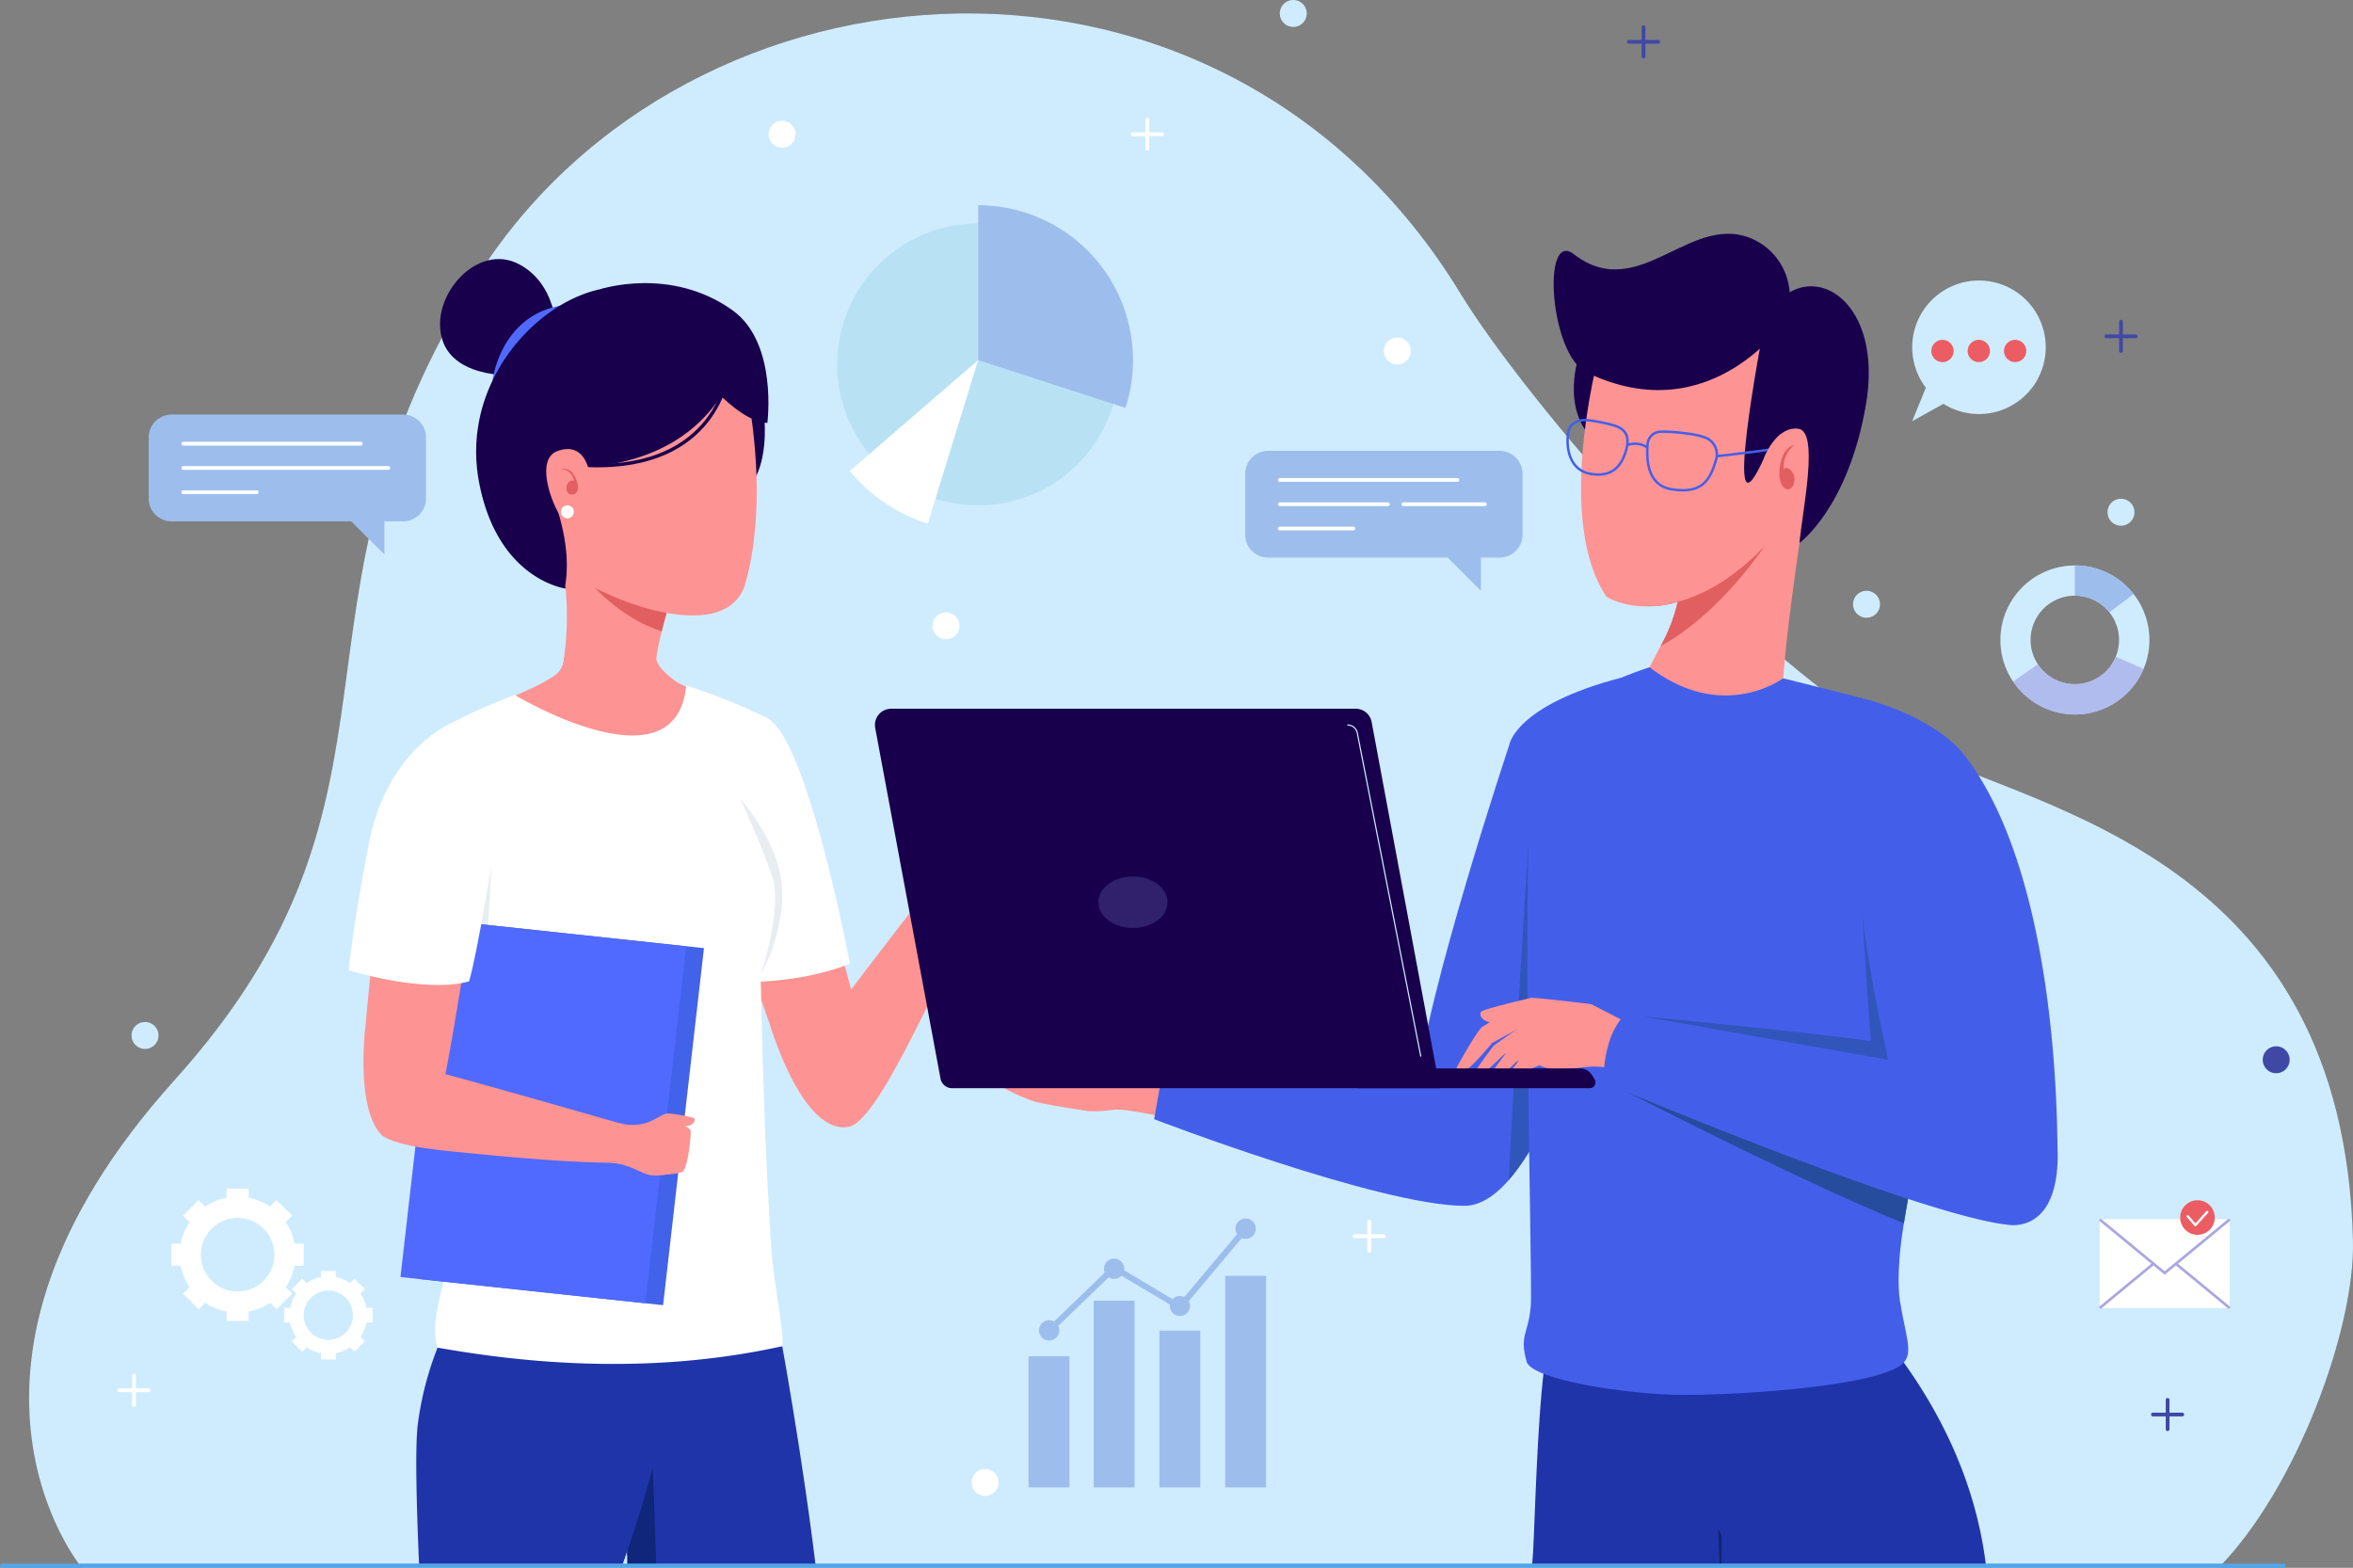 <?xml version="1.0" encoding="UTF-8"?> <svg xmlns="http://www.w3.org/2000/svg" xmlns:xlink="http://www.w3.org/1999/xlink" width="603.559" height="402.158" viewBox="0 0 603.559 402.158"><rect x="0" y="0" width="603.559" height="402.158" fill="#808080" stroke="none"/><defs><clipPath id="clip-path"><rect id="Rectangle_31" data-name="Rectangle 31" width="581.083" height="380.989" fill="none"></rect></clipPath></defs><g id="Group_41" data-name="Group 41" transform="translate(-284.692 -138.333)"><path id="Path_58" data-name="Path 58" d="M303.012,539.121s-42.681-51.218,23.78-125,23.613-121.071,77.879-206.434S595.731,112.3,656.66,212.3c16.623,27.286,75,96.339,115.849,116.46,33.119,16.311,110.7,28.492,113.086,126.543.553,22.674-14.573,63.6-34.43,83.817Z" transform="translate(2.64 1.317)" fill="#cfecff"></path><g id="Group_22" data-name="Group 22" transform="translate(289.34 158.956)"><g id="Group_21" data-name="Group 21" clip-path="url(#clip-path)"><g id="Group_9" data-name="Group 9" transform="translate(84.804 45.829)"><path id="Path_59" data-name="Path 59" d="M434.785,427.385H393.493l-1.4-3.369V424l-7.682-18.639V351.936h39.778S431.947,394.268,434.785,427.385Z" transform="translate(-312.995 -73.081)" fill="#2034aa"></path><path id="Path_60" data-name="Path 60" d="M392.093,412.319l-7.656-11.541-.026-18.717,6.528-11.185S392.15,397.427,392.093,412.319Z" transform="translate(-312.995 -61.403)" fill="#0f267a"></path><path id="Path_61" data-name="Path 61" d="M358.349,350.015a81.58,81.58,0,0,0-7.014,24.2c-1.311,10.456,1.182,52.7,1.182,52.7l41.527,7.184s14.011-27.513,23.246-72.567c4.182-20.4-35.927-10.928-35.927-10.928" transform="translate(-333.625 -75.255)" fill="#2034aa"></path><path id="Path_62" data-name="Path 62" d="M409.465,206.4s1.01,8.841-1.956,15.159-6.707-13.374-6.707-13.374l2.009-7.108" transform="translate(-302.889 -166.096)" fill="#18004d"></path><path id="Path_63" data-name="Path 63" d="M404.123,236.577s-.428,1.251-1.06,3.261c-.687,2.2-1.615,5.309-2.448,8.7-1.256,5.175-2.321,10.99-2.013,15.189,0,0-16.075,1.681-23.977-3.325,0,0,4.922-19.275-2.113-38.158Z" transform="translate(-320.332 -153.046)" fill="#fe9393"></path><path id="Path_64" data-name="Path 64" d="M400.7,236.3c-.687,2.2-1.615,5.309-2.448,8.7-13.954-4.517-21.9-17.018-21.9-17.018Z" transform="translate(-317.966 -149.509)" fill="#e15f60"></path><path id="Path_65" data-name="Path 65" d="M378.648,253.815c6.352,7.375,42.078,22.307,47.022,4.617s2.562-38.648.019-51.411c-1.579-7.921-5.81-22.991-26.927-20.661C377.757,188.678,350.783,221.451,378.648,253.815Z" transform="translate(-323.897 -175.321)" fill="#fe9393"></path><path id="Path_66" data-name="Path 66" d="M375.577,209.224s-17.147,1.608-20.34-9.328,9.022-24.866,19.785-19.116,9.62,19.863,9.62,19.863" transform="translate(-331.302 -179.439)" fill="#18004d"></path><path id="Path_67" data-name="Path 67" d="M363.051,206.059s1.807-16.284,17.3-19.223l-5.8,9.611Z" transform="translate(-326.165 -174.878)" fill="#506aff"></path><path id="Path_68" data-name="Path 68" d="M426.929,203.8s-5.886,25.345-41.081,26.415c0,0-3.476-1.005-4.8,2.079a11.044,11.044,0,0,0-.159,7.3c2.169,6.786,3.545,13.778,2.42,20.814l.082.8s-17.459-2.192-22.205-27.322c-5.491-29.074,21-52.566,39.086-49.773C407.905,185.295,425.316,191.714,426.929,203.8Z" transform="translate(-327.767 -176.695)" fill="#18004d"></path><path id="Path_69" data-name="Path 69" d="M403.5,203.623s10.968,15.076,19.486,15.5c0,0,2.724-20.55-8.919-28.887-15.9-11.381-33.893-5.419-33.893-5.419" transform="translate(-315.609 -177.085)" fill="#18004d"></path><path id="Path_70" data-name="Path 70" d="M381.373,243.486a6.122,6.122,0,0,1-3.033,4.408c-4.274,2.722-11.528,5.6-15.28,7.1,0,0,33.573,24.119,58.381-1.57,0,0-8.977-2.742-11.481-4.549-6.017-4.341-4.838-6.5-4.838-6.5" transform="translate(-326.16 -140.63)" fill="#fe9393"></path><path id="Path_71" data-name="Path 71" d="M400.6,284.148s5.849,17.845,10.632,31.211a64.309,64.309,0,0,0,6.534,13.684c2.512,3.219,5.9,7.132,11.961,3.915s6.979-6.009,5.9-12.15c-1.115-6.371-11.365-42.529-11.365-42.529" transform="translate(-303.017 -118.496)" fill="#fe9393"></path><path id="Path_72" data-name="Path 72" d="M407.172,319.838s8.353,28.327,20.278,25.678c6.182-1.62,17.011-25.293,21.88-34.687,15.328-29.574,16.547-36.22,16.547-36.22l-7.734-3.592s-30.67,39.414-33.09,43.143" transform="translate(-298.961 -122.974)" fill="#fe9393"></path><path id="Path_73" data-name="Path 73" d="M443.962,416.574c-37.812,8.4-72.651,3.117-88.408.373-1.835-5.209.727-13.72,2.766-21.682,6.174-24.383,3.3-52.612,1.143-69.324-.852-6.714-1.621-11.557-1.621-13.574-.021-1.6-.124-3.679-.291-6.049-1.123-14.488-4.885-40.45-5.2-43.9-.373-4.033,22.97-12.908,22.97-12.908s41.367,24.944,44.007-2.391a148.791,148.791,0,0,1,20.455,8.169c1.746,11.932,2.619,37.9,2.95,51.323.146,5.134-4.3,14.78-4.3,14.78s.664,40.41,2.722,69.886C441.9,401.96,444.517,412.45,443.962,416.574Z" transform="translate(-332.764 -137.71)" fill="#fff"></path><path id="Path_74" data-name="Path 74" d="M367.354,275.637s-.542,20.746-3.118,31.659a18.6,18.6,0,0,1-6.756,1.06c-.852-6.714-1.621-11.557-1.621-13.574-.021-1.6-.124-3.679-.291-6.049Z" transform="translate(-330.78 -120.125)" fill="#e9edf2"></path><g id="Group_7" data-name="Group 7" transform="translate(13.269 169.535)"><path id="Path_75" data-name="Path 75" d="M414.072,382.934,351.259,376.2l10.483-91.584,62.813,6.734Z" transform="translate(-346.705 -284.124)" fill="#4262ea"></path><path id="Path_76" data-name="Path 76" d="M411.255,382.63,348.442,375.9l10.483-91.584,62.813,6.734Z" transform="translate(-348.442 -284.312)" fill="#506aff"></path></g><g id="Group_8" data-name="Group 8" transform="translate(3.776 163.837)"><path id="Path_77" data-name="Path 77" d="M346.418,280.787s-2.152,18.655-3.4,32.8a64.341,64.341,0,0,0,.21,15.163c.936,3.975,2.378,8.946,9.226,8.56s8.854-2.538,10.445-8.566c1.651-6.253,7.469-43.384,7.469-43.384" transform="translate(-342.488 -280.787)" fill="#fe9393"></path><path id="Path_78" data-name="Path 78" d="M343.039,301.51s-2.59,20.944,4.4,27.568c4.539,2.931,14.759,3.712,25.29,4.737C405.88,337.042,412.5,335.7,412.5,335.7l.458-8.514s-47.993-13.807-52.356-14.666" transform="translate(-342.57 -268.01)" fill="#fe9393"></path><path id="Path_79" data-name="Path 79" d="M383.948,317.456a12.7,12.7,0,0,0,7.181-.071c1.748-.608,3.775-1.966,4.788-2.3s6.366.753,7.148,1.075-.053,1.654-.831,1.885a17.415,17.415,0,0,1-3.094.254l-1.98,1.751-.436,10.336a10.411,10.411,0,0,1-4.075.483c-2.832-.07-5.226-2.821-10.915-3.228" transform="translate(-318.422 -259.676)" fill="#fe9393"></path><path id="Path_80" data-name="Path 80" d="M395.124,316.689s2.3.933,2.475,1.727-.656,9.428-2.037,10.464c-.845.634-5.488.887-5.488.887l-.588-3.133s-.105-6.457,0-6.63,2.761-2.347,2.761-2.347l2.866-.968" transform="translate(-313.671 -258.65)" fill="#fe9393"></path></g><path id="Path_81" data-name="Path 81" d="M382.544,215.336s-1.07-7.8-8.086-5.236c-5.509,2.013-1.819,12.359.257,15.872s6.25,2.59,6.866-.04" transform="translate(-320.914 -160.853)" fill="#fe9393"></path><path id="Path_82" data-name="Path 82" d="M430.957,315.308s-11-58.7-21.522-63.14c.981,6.67-8.561,23.033-7.844,35.051A164.961,164.961,0,0,0,407.082,320C422.441,319.329,430.957,315.308,430.957,315.308Z" transform="translate(-302.426 -134.596)" fill="#fff"></path><path id="Path_83" data-name="Path 83" d="M366.432,253.121s-16.458,6.731-21.1,31.124c-4.342,22.8-5.094,32.193-5.094,32.193s19.213,6.046,30.867,2.86c2.187-7.519,6.033-31.735,6.033-31.735" transform="translate(-340.234 -134.008)" fill="#fff"></path><path id="Path_84" data-name="Path 84" d="M402.338,265.033s5.456,11.866,8.228,20.008-2.945,25.291-2.945,25.291,6.237-11,5.456-22.65S402.338,265.033,402.338,265.033Z" transform="translate(-301.942 -126.664)" fill="#e9edf2"></path><path id="Path_85" data-name="Path 85" d="M437,283.948s1.9-3.274,1.941-4.147c.2-4.145.225-15.545,2.5-19.695a1.869,1.869,0,0,1,2.26,1.406c.677,1.875-.824,5.278-.144,7.01s1.7.967,2.934-.01a37.923,37.923,0,0,0,5.54-8.072c.7-2.207,1.78-4.659,2.262-4.651,1.272.021,1.051,1.857.928,3.4a24.055,24.055,0,0,1-.816,3,23.163,23.163,0,0,1-1.9,4.265s.942-1.4,2.726-3.514c.592-1.309,1.2-2.313,1.917-4.085.6-2.205,1.714-2.522,2.194-2.071.435.409.063,2.118-.689,4.745a16.412,16.412,0,0,1-1.84,3.993c-1.206,1.862-2.231,3.168-2.231,3.168s1.221-1.607,2.713-3.341a20.133,20.133,0,0,0,2.352-4.014c.259-2.806,1.756-3.8,2.135-3.3.283.365.226,2.47-.2,4.51a11.408,11.408,0,0,1-1.534,3.927c-1.445,2.089-2.971,3.99-2.971,3.99s4.284-5.758,5.044-4.956c.964,1.015-3.295,6.845-4.442,8.717s-4.373,5.527-6,6.245-5.26,6.746-5.716,8.06" transform="translate(-280.57 -132.363)" fill="#fe9393"></path><path id="Path_86" data-name="Path 86" d="M451.085,264.382s1.673-3.025,1.943-3.329c.3-.343,1.02-1.093,1.573-.567.713.676-1.846,4.942-1.846,4.942" transform="translate(-271.885 -129.579)" fill="#fe9393"></path><path id="Path_87" data-name="Path 87" d="M414,197.553s-2.68,24.837-35.638,23.66" transform="translate(-316.727 -168.27)" fill="none" stroke="#18004d" stroke-miterlimit="10" stroke-width="0.878"></path><circle id="Ellipse_11" data-name="Ellipse 11" cx="1.666" cy="1.666" r="1.666" transform="translate(54.421 63.172)" fill="#fff"></circle><path id="Path_88" data-name="Path 88" d="M373.779,212.908a2.745,2.745,0,0,1,3.388,1.216c1.864,2.708,1.4,5.572-.7,5.167-1.167-.225-1.295-1.874-.774-2.816a1.456,1.456,0,0,1,1.7-.7S376.621,212.525,373.779,212.908Z" transform="translate(-319.551 -158.918)" fill="#e15f60"></path></g><g id="Group_20" data-name="Group 20" transform="translate(219.776 39.344)"><g id="Group_10" data-name="Group 10" transform="translate(140.038 276.257)"><path id="Path_89" data-name="Path 89" d="M529.752,559.746v24.781a34.87,34.87,0,0,0,15.844,0l1.174-27.715" transform="translate(-498.391 -216.531)" fill="#fe9393"></path><path id="Path_90" data-name="Path 90" d="M557.7,571.991s-2.148,2.236-9.919,1.954c0,0-4.31-3.55-9.588-1.663,0,0-7.8,6.807-13.319,7.933s-11.985,1.778-13.484,4.213-.936,4.025-.936,4.025-.373,1.031,6.368,1.311,28.369-.655,32.115-.467,8.8.281,11.141-.469S562.21,576.31,557.7,571.991Z" transform="translate(-510.352 -207.333)" fill="#2034aa"></path><path id="Path_91" data-name="Path 91" d="M591.708,427.044a120.419,120.419,0,0,1-1.35,12.6c-1.216,7.291-4.276,18.857-7.966,31.772-6.39,22.188-14.761,48.336-19.443,63.457,18.093,37.039-7.718,159.7-10.952,169.875-9.046,1.575-15.87.186-19.155-.984-3.857-56.53-10.5-171.458-10.427-174.2,1.5-58.144,8.626-111.743,9.211-120.295.63-8.55,1.486-56.346,5.581-57.966,9.046-3.375,32.493-11.161,43.07,4.231C591.3,371.687,593.058,405.351,591.708,427.044Z" transform="translate(-502.915 -346.318)" fill="#2034aa"></path><path id="Path_92" data-name="Path 92" d="M570.068,405.712a120.419,120.419,0,0,1-1.35,12.6c-1.216,7.291-4.276,18.857-7.966,31.772-1.125-18.316-3.24-69.172-3.24-69.172Z" transform="translate(-481.274 -324.986)" fill="#102772"></path></g><g id="Group_11" data-name="Group 11" transform="translate(204.046 287.042)"><path id="Path_93" data-name="Path 93" d="M575.981,566.38l1.772,24.718a34.891,34.891,0,0,0,15.8-1.133l-.812-27.728" transform="translate(-533.896 -223.971)" fill="#fe9393"></path><path id="Path_94" data-name="Path 94" d="M609.338,592.533c-2.017,1.335-6.929,2.6-10.627,3.408-2.034.407-9.3,2.654-16.453,4.832a17.258,17.258,0,0,1-8.7.252l-10.348-2.394c-1.93-.446-2.325-1.924-2.077-2.75.638-2.134,2.882-3.531,6.039-3.4a13.335,13.335,0,0,0,2.438-.137,17.279,17.279,0,0,0,9.685-5.02c2.624-2.616,4.586-4.974,4.586-4.974,4.573-3.193,9.678-.9,9.678-.9,7.579-1.8,9.037-4.515,9.037-4.515C608.1,579.912,611.4,591.209,609.338,592.533Z" transform="translate(-543.089 -214.911)" fill="#2034aa"></path><path id="Path_95" data-name="Path 95" d="M610.9,707.985a26.954,26.954,0,0,1-19.966,1.371c1.072,2.554-24.245-127.509-27.214-153.418-.171-1.655-.883-8.565-1.044-10.865-1.133-13.473.53-80.422.086-106.856l.842-84.373s-24.95-2.318-7.4.679c22.315,3.776,52.3-.836,52.3-.836,29.427,39.779,24.467,76.552,18.81,94.185a170.232,170.232,0,0,0-5.535,21.758c-4.9,27.181-17.76,62.1-20.868,80.31C628.058,613.962,613.27,687.673,610.9,707.985Z" transform="translate(-549.947 -352.989)" fill="#2034aa"></path></g><g id="Group_13" data-name="Group 13" transform="translate(25.681 113.846)"><g id="Group_12" data-name="Group 12" transform="translate(0 85.154)"><path id="Path_96" data-name="Path 96" d="M490.531,312.6l-12.958-3.1s-2.663-1.473-7.108-6.513-10.821-4.476-12.157-4.41-1.457,1.759.913,3.375c1.583,1.08,4.349.577,5.293,4.277.422,1.652-4.255,1.715-6.66.9s-10.587-4.7-12.684-5.579-3.857.461,1.609,4.47a71.186,71.186,0,0,0,8.717,5.606,25.162,25.162,0,0,0,1.927,3.413,2.484,2.484,0,0,0,.97.64,22.15,22.15,0,0,0,1.809,3.169,1.744,1.744,0,0,0,.411.351c.5,1.049.978,2.066,1.411,2.941,1.688,3.395,8.243,2.441,11.124,2.072s15.235,2.414,15.235,2.414Z" transform="translate(-437.439 -298.527)" fill="#fe9393"></path><path id="Path_97" data-name="Path 97" d="M461.178,309.205a32.246,32.246,0,0,1-8.261-1.73c-4.851-1.617-11.036-5.07-12.3-5.21s-1.406,1.478,0,2.743a47.47,47.47,0,0,0,7.666,4.711c2.688,1.34,14.415,4.36,14.415,4.36" transform="translate(-439.613 -296.228)" fill="#fe9393"></path><path id="Path_98" data-name="Path 98" d="M462.437,310.411a32.324,32.324,0,0,1-8.4-.784c-5-1.059-11.538-3.791-12.811-3.788s-1.23,1.626.31,2.726a47.536,47.536,0,0,0,8.148,3.815c2.823,1.026,14.816,3.991,14.816,3.991" transform="translate(-439.177 -294.019)" fill="#fe9393"></path><path id="Path_99" data-name="Path 99" d="M464.959,313.509a32.29,32.29,0,0,1-8.4-.786c-5-1.059-11.538-3.791-12.811-3.788s-1.23,1.626.309,2.726a47.612,47.612,0,0,0,8.149,3.815c2.823,1.028,14.816,2.7,14.816,2.7" transform="translate(-437.623 -292.109)" fill="#fe9393"></path></g><path id="Path_100" data-name="Path 100" d="M566.465,304.881c-7.9,19.583-27.254,51.192-27.254,51.192-12.542,1.077-29.44-4.9-29.44-4.9,2.182-23.752,23.6-88,23.6-88s1.3-10.142,28.79-17.32" transform="translate(-396.354 -245.852)" fill="#435fea"></path><path id="Path_101" data-name="Path 101" d="M547.478,317.518l-76.636-6.744-2.813,15.872s57.943,22.23,79.6,22.222c17.721-.006,31.758-50.339,31.758-50.339Z" transform="translate(-422.092 -213.373)" fill="#435fea"></path></g><g id="Group_15" data-name="Group 15" transform="translate(162.587 110.566)"><g id="Group_14" data-name="Group 14"><path id="Path_102" data-name="Path 102" d="M529.886,267.093s-3.852,58.179-5.585,94.557a71.551,71.551,0,0,0,8.343-12.773Z" transform="translate(-524.301 -229.475)" fill="#3155ba"></path><path id="Path_103" data-name="Path 103" d="M631.808,345.29c-1.275,6.807-3.461,18.1-5.472,29.336-.755,4.255-1.508,8.49-2.166,12.474-1.469,8.935-1.629,16.072-.967,20.084,1.478,8.949,3.306,12.889,1.025,15.519-5.086,5.918-39.915,8.393-56.257,8.393-14.562,0-39.335-3.888-40.573-8.548-1.875-6.924.435-6.916,1.073-14.187.637-7.252-3.529-142.728,2.2-149.3,6.749-5.608,17.5-11.062,28.272-14.62,7.64-1.258,20.616-.716,34.268,2.842,15.859,4.1,34.288,7.582,37.034,13.6C632.832,266.58,635.618,325.1,631.808,345.29Z" transform="translate(-522.835 -243.823)" fill="#435fea"></path><path id="Path_104" data-name="Path 104" d="M617.552,333.511c-.755,4.255-1.508,8.49-2.166,12.474-27.23-11.061-73.07-34.745-74.461-35.479Z" transform="translate(-514.052 -202.708)" fill="#264c9e"></path><path id="Path_105" data-name="Path 105" d="M617.206,337.692l-7.349-40.36-8.18-14.717s.917,15.519,2.245,33.814c-19.262-2.721-58.173-6.276-58.173-6.276s36.034,11.263,37.484,11.584c1.175.262,15.776,2,21.282,2.654.339,4.436.7,8.924,1.067,13.3Z" transform="translate(-511.076 -219.904)" fill="#3155ba"></path></g></g><g id="Group_16" data-name="Group 16" transform="translate(149.19 118.979)"><path id="Path_106" data-name="Path 106" d="M532.659,296.7s-12.213,2.816-12.7,3.542-.06,2.719,3.988,2.9a17.66,17.66,0,0,0,7.981-1.933" transform="translate(-513.677 -219.633)" fill="#fe9393"></path><path id="Path_107" data-name="Path 107" d="M531.108,300.973l-7.493,5.257s-4.654,6.043-4.412,6.406,1.662.905,3.05-.364,4.14-3.9,4.14-3.9l7.223-2.719" transform="translate(-514.053 -216.998)" fill="#fe9393"></path><path id="Path_108" data-name="Path 108" d="M533.022,302.2l-7.495,5.257s-4.652,6.043-4.412,6.407,1.662.907,3.052-.364,4.14-3.9,4.14-3.9l7.221-2.719" transform="translate(-512.874 -216.241)" fill="#fe9393"></path><path id="Path_109" data-name="Path 109" d="M535.021,303.413l-7.494,5.257s-4.653,6.043-4.412,6.406,1.662.907,3.052-.364,4.14-3.9,4.14-3.9l7.221-2.719" transform="translate(-511.641 -215.494)" fill="#fe9393"></path><path id="Path_110" data-name="Path 110" d="M563.213,304.8l-12.692-6.528s-13.306-1.61-15.2-1.6-11.151,6.7-12.48,7.276-6.828,10.652-6.828,10.652a1.634,1.634,0,0,0,1.693.968c1.39,0,7.433-7.323,7.433-7.323l7.011-3.807a22.884,22.884,0,0,0,3.988,8.521c2.457,3.017,8.81,1.864,13.663,1.411a19.018,19.018,0,0,1,5.736.4" transform="translate(-516.014 -219.654)" fill="#fe9393"></path><path id="Path_111" data-name="Path 111" d="M630.55,368.869a20.807,20.807,0,0,0,.189-2.562c0-20.253-2.378-74.366-23.634-102.221-8.248-10.81-27.165-15.058-27.165-15.058l.409,50.25c.508,18.762,13.146,69.592,13.146,69.592Z" transform="translate(-476.598 -249.027)" fill="#435fea"></path><path id="Path_112" data-name="Path 112" d="M540.879,306.135a31.915,31.915,0,0,0-1.512,10.707s80.891,34.173,103.8,36.527h0l-.866-37.046-97.333-17.187A19.578,19.578,0,0,0,540.879,306.135Z" transform="translate(-501.622 -218.131)" fill="#435fea"></path><path id="Path_113" data-name="Path 113" d="M607.565,346.3s13.628,2.664,12.595-20.22c-.91-20.178-18.95-14.827-18.95-14.827l-4.111,16.68Z" transform="translate(-466.019 -211.059)" fill="#435fea"></path></g><g id="Group_17" data-name="Group 17" transform="translate(174.091)"><path id="Path_114" data-name="Path 114" d="M580.931,270.794l-.023.037s-15.385,11.6-34.273-2.831c0,0,2.392-4.567,2.8-5.388a41.126,41.126,0,0,0,4.394-11.36c.131-.378.187-.8.305-1.238a44.308,44.308,0,0,0,.79-5.425,46,46,0,0,0-.283-11.129l1.825-1.476,30.13-23.694,3.432-2.677s-1,5.755-2.365,14.187c-.755,4.783-1.659,10.393-2.552,16.315C583.364,248.136,581.636,261.29,580.931,270.794Z" transform="translate(-522.035 -156.816)" fill="#fe9393"></path><path id="Path_115" data-name="Path 115" d="M575.6,226.365l-.024.037c-4.313,6.261-14.048,18.765-26.766,25.765a41.127,41.127,0,0,0,4.394-11.36,27.655,27.655,0,0,1-5.55,1.069c.084-1.376.152-2.811.11-4.315l2.016-1.206,4.52-2.211,23.8-11.591S577.245,224.016,575.6,226.365Z" transform="translate(-521.409 -146.372)" fill="#e15f60"></path><path id="Path_116" data-name="Path 116" d="M536.083,194.472s-5.243,14.358,4.12,22.521l4.476-21.88Z" transform="translate(-529.443 -163.686)" fill="#18004d"></path><path id="Path_117" data-name="Path 117" d="M587.841,243.109a67.033,67.033,0,0,1-4.921,6.091l-.024.037a56.538,56.538,0,0,1-9.785,8.447,41.425,41.425,0,0,1-12.587,5.959,27.657,27.657,0,0,1-5.55,1.069c-8.007.676-12.684-2.407-12.684-2.407-7.509-11.145-7.236-29.22-5.516-42.938.666-5.553,1.6-10.378,2.307-13.765.661-3.059,1.172-4.884,1.172-4.884.032-.133.04-.23.071-.364,3.261-17.713,26.927-18.329,43.21-8.356a28.658,28.658,0,0,1,2.755,1.9,31.606,31.606,0,0,1,10.5,12.325c3.82,8.364,1.479,17.879-2.431,25.969l-.64,1.287A75.489,75.489,0,0,1,587.841,243.109Z" transform="translate(-528.733 -169.207)" fill="#fe9393"></path><path id="Path_118" data-name="Path 118" d="M591.5,196.88s-19.3,29.735-51.638,14.1c-9.451-4.568-11.563-36.742-3.262-30.317,17.024,13.178,30.41-11.913,46.76-3.448C588.6,179.933,593.768,186.555,591.5,196.88Z" transform="translate(-531.418 -175.428)" fill="#18004d"></path><path id="Path_119" data-name="Path 119" d="M566.446,195.526s-11.213,58.376.639,31.565c0,0,3.005-7.475,8.445-6.791s1.067,20.773.323,29.28c0,0,12.441-8.9,17.024-35.385s-13.229-37.374-23.091-25.9Z" transform="translate(-512.779 -170.292)" fill="#18004d"></path><path id="Path_120" data-name="Path 120" d="M571.013,208.942s-3.054.419-3.7,6.015,2.958,6.717,3.679,3.762-2.006-4.732-2.6-3.5C568.388,215.219,567.652,211.968,571.013,208.942Z" transform="translate(-509.334 -154.764)" fill="#e15f60"></path></g><g id="Group_18" data-name="Group 18" transform="translate(177.663 47.786)"><path id="Path_121" data-name="Path 121" d="M533.8,208.066c.267-1.83,1.929-2.863,3.768-3.06,1.663-.178,7.427,1.023,8.851,1.66,2.166.97,3.48,2.753,1.877,7.137-1.007,2.75-3.081,5.975-8.794,4.982C534.707,217.953,533.055,213.158,533.8,208.066Z" transform="translate(-533.627 -204.988)" fill="none" stroke="#435fea" stroke-miterlimit="10" stroke-width="0.627"></path><path id="Path_122" data-name="Path 122" d="M549.874,206.836c2.745-.079,8.755.519,11.119,1.452a4.6,4.6,0,0,1,3.018,5.411c-1.568,5.658-3.678,9.13-11.439,7.913-6.424-1.009-6.528-7.866-6.195-11.811A3.44,3.44,0,0,1,549.874,206.836Z" transform="translate(-525.829 -203.853)" fill="none" stroke="#435fea" stroke-miterlimit="10" stroke-width="0.627"></path><path id="Path_123" data-name="Path 123" d="M543.139,209.064a5.847,5.847,0,0,1,5.068.6" transform="translate(-527.762 -202.672)" fill="none" stroke="#435fea" stroke-miterlimit="10" stroke-width="0.627"></path><path id="Path_124" data-name="Path 124" d="M557.312,211.43s10.977-1.217,14.441-1.861" transform="translate(-519.023 -202.163)" fill="none" stroke="#435fea" stroke-miterlimit="10" stroke-width="0.627"></path><path id="Path_125" data-name="Path 125" d="M564.784,213.488a16.365,16.365,0,0,1,4.459-6.345L569,210.782Z" transform="translate(-514.416 -203.659)" fill="#fe9393"></path></g><g id="Group_19" data-name="Group 19" transform="translate(0 121.829)"><path id="Path_126" data-name="Path 126" d="M568.634,348.129H443.524a3.029,3.029,0,0,1-2.976-2.472L423.8,255.725a4.171,4.171,0,0,1,4.1-4.935h119.14a4.171,4.171,0,0,1,4.1,3.408Z" transform="translate(-423.727 -250.79)" fill="#18004d"></path><path id="Path_127" data-name="Path 127" d="M559.813,312.939H500.366v-5.076H557.3a3.7,3.7,0,0,1,3.2,1.843l.59,1.015A1.477,1.477,0,0,1,559.813,312.939Z" transform="translate(-376.472 -215.6)" fill="#18004d"></path><path id="Path_128" data-name="Path 128" d="M498.76,253.382a2.471,2.471,0,0,1,2.423,1.993L517.472,338.3" transform="translate(-377.462 -249.192)" fill="none" stroke="#cfecff" stroke-linecap="round" stroke-miterlimit="10" stroke-width="0.299"></path><path id="Path_129" data-name="Path 129" d="M453.511,253.382" transform="translate(-405.362 -249.192)" fill="none" stroke="#cfecff" stroke-linecap="round" stroke-miterlimit="10" stroke-width="0.299"></path><path id="Path_130" data-name="Path 130" d="M433.313,292.891" transform="translate(-417.816 -224.831)" fill="none" stroke="#cfecff" stroke-linecap="round" stroke-miterlimit="10" stroke-width="0.299"></path><path id="Path_131" data-name="Path 131" d="M476.908,284.015c0,3.649-3.969,6.607-8.864,6.607s-8.864-2.958-8.864-6.607,3.967-6.607,8.864-6.607S476.908,280.365,476.908,284.015Z" transform="translate(-401.866 -234.378)" fill="#31216d"></path></g></g></g></g><line id="Line_20" data-name="Line 20" x2="585.185" transform="translate(285.238 539.945)" fill="none" stroke="#52a5e8" stroke-linecap="round" stroke-miterlimit="10" stroke-width="1.093"></line><g id="Group_29" data-name="Group 29" transform="translate(315.302 138.333)"><g id="Group_23" data-name="Group 23" transform="translate(259.915 30.676)"><line id="Line_21" data-name="Line 21" x2="7.529" transform="translate(0 3.765)" fill="none" stroke="#fff" stroke-linecap="round" stroke-miterlimit="10" stroke-width="0.968"></line><line id="Line_22" data-name="Line 22" y2="7.529" transform="translate(3.765)" fill="none" stroke="#fff" stroke-linecap="round" stroke-miterlimit="10" stroke-width="0.968"></line></g><g id="Group_24" data-name="Group 24" transform="translate(316.832 313.343)"><line id="Line_23" data-name="Line 23" x2="7.529" transform="translate(0 3.764)" fill="none" stroke="#fff" stroke-linecap="round" stroke-miterlimit="10" stroke-width="0.968"></line><line id="Line_24" data-name="Line 24" y2="7.529" transform="translate(3.765)" fill="none" stroke="#fff" stroke-linecap="round" stroke-miterlimit="10" stroke-width="0.968"></line></g><path id="Path_132" data-name="Path 132" d="M511.386,195.341a3.452,3.452,0,1,1-3.453-3.451A3.452,3.452,0,0,1,511.386,195.341Z" transform="translate(-180.121 -105.311)" fill="#fff"></path><path id="Path_133" data-name="Path 133" d="M439.768,238.949a3.452,3.452,0,1,1-3.451-3.451A3.452,3.452,0,0,1,439.768,238.949Z" transform="translate(-224.279 -78.423)" fill="#fff"></path><path id="Path_134" data-name="Path 134" d="M413.768,160.953a3.452,3.452,0,1,1-3.451-3.451A3.452,3.452,0,0,1,413.768,160.953Z" transform="translate(-240.31 -126.514)" fill="#fff"></path><path id="Path_135" data-name="Path 135" d="M626.211,220.929a3.451,3.451,0,1,1-3.451-3.451A3.453,3.453,0,0,1,626.211,220.929Z" transform="translate(-109.321 -89.534)" fill="#cfecff"></path><path id="Path_136" data-name="Path 136" d="M585.835,235.532a3.452,3.452,0,1,1-3.451-3.453A3.452,3.452,0,0,1,585.835,235.532Z" transform="translate(-134.217 -80.531)" fill="#cfecff"></path><path id="Path_137" data-name="Path 137" d="M494.875,141.786a3.452,3.452,0,1,1-3.453-3.453A3.452,3.452,0,0,1,494.875,141.786Z" transform="translate(-190.301 -138.333)" fill="#cfecff"></path><path id="Path_138" data-name="Path 138" d="M650.838,307.81a3.452,3.452,0,1,1-3.453-3.453A3.452,3.452,0,0,1,650.838,307.81Z" transform="translate(-94.137 -35.966)" fill="#3f49a5"></path><path id="Path_139" data-name="Path 139" d="M445.974,374.885a3.452,3.452,0,1,1-3.453-3.453A3.452,3.452,0,0,1,445.974,374.885Z" transform="translate(-220.453 5.391)" fill="#fff"></path><path id="Path_140" data-name="Path 140" d="M312.68,303.952a3.452,3.452,0,1,1-3.451-3.451A3.452,3.452,0,0,1,312.68,303.952Z" transform="translate(-302.639 -38.343)" fill="#cfecff"></path><g id="Group_25" data-name="Group 25" transform="translate(387.201 6.975)"><line id="Line_25" data-name="Line 25" x2="7.529" transform="translate(0 3.765)" fill="none" stroke="#3f49a5" stroke-linecap="round" stroke-miterlimit="10" stroke-width="0.968"></line><line id="Line_26" data-name="Line 26" y2="7.529" transform="translate(3.764)" fill="none" stroke="#3f49a5" stroke-linecap="round" stroke-miterlimit="10" stroke-width="0.968"></line></g><g id="Group_26" data-name="Group 26" transform="translate(509.674 82.502)"><line id="Line_27" data-name="Line 27" x2="7.529" transform="translate(0 3.764)" fill="none" stroke="#3f49a5" stroke-linecap="round" stroke-miterlimit="10" stroke-width="0.968"></line><line id="Line_28" data-name="Line 28" y2="7.529" transform="translate(3.765)" fill="none" stroke="#3f49a5" stroke-linecap="round" stroke-miterlimit="10" stroke-width="0.968"></line></g><g id="Group_27" data-name="Group 27" transform="translate(521.629 359.081)"><line id="Line_29" data-name="Line 29" x2="7.529" transform="translate(0 3.764)" fill="none" stroke="#3f49a5" stroke-linecap="round" stroke-miterlimit="10" stroke-width="0.968"></line><line id="Line_30" data-name="Line 30" y2="7.529" transform="translate(3.764)" fill="none" stroke="#3f49a5" stroke-linecap="round" stroke-miterlimit="10" stroke-width="0.968"></line></g><g id="Group_28" data-name="Group 28" transform="translate(0 352.844)"><line id="Line_31" data-name="Line 31" x2="7.529" transform="translate(0 3.765)" fill="none" stroke="#fff" stroke-linecap="round" stroke-miterlimit="10" stroke-width="0.968"></line><line id="Line_32" data-name="Line 32" y2="7.529" transform="translate(3.765)" fill="none" stroke="#fff" stroke-linecap="round" stroke-miterlimit="10" stroke-width="0.968"></line></g></g><g id="Group_30" data-name="Group 30" transform="translate(322.831 244.677)"><path id="Path_141" data-name="Path 141" d="M373.766,204.116H314.355a5.861,5.861,0,0,0-5.862,5.862v15.668a5.861,5.861,0,0,0,5.862,5.862h46.092l8.51,8.51v-8.51h4.809a5.862,5.862,0,0,0,5.862-5.862V209.978A5.862,5.862,0,0,0,373.766,204.116Z" transform="translate(-308.493 -204.116)" fill="#9dbeed"></path><line id="Line_33" data-name="Line 33" x2="45.541" transform="translate(8.875 7.469)" fill="none" stroke="#fff" stroke-linecap="round" stroke-miterlimit="10" stroke-width="0.969"></line><line id="Line_34" data-name="Line 34" x2="52.6" transform="translate(8.875 13.696)" fill="none" stroke="#fff" stroke-linecap="round" stroke-miterlimit="10" stroke-width="0.969"></line><line id="Line_35" data-name="Line 35" x2="18.858" transform="translate(8.875 19.922)" fill="none" stroke="#fff" stroke-linecap="round" stroke-miterlimit="10" stroke-width="0.969"></line></g><g id="Group_31" data-name="Group 31" transform="translate(604.097 253.98)"><path id="Path_142" data-name="Path 142" d="M547.752,209.871H488.341a5.861,5.861,0,0,0-5.86,5.862V231.4a5.861,5.861,0,0,0,5.86,5.862h46.092l8.511,8.51v-8.51h4.808a5.861,5.861,0,0,0,5.862-5.862V215.733A5.861,5.861,0,0,0,547.752,209.871Z" transform="translate(-482.481 -209.871)" fill="#9dbeed"></path><line id="Line_36" data-name="Line 36" x2="45.54" transform="translate(8.875 7.469)" fill="none" stroke="#fff" stroke-linecap="round" stroke-miterlimit="10" stroke-width="0.969"></line><line id="Line_37" data-name="Line 37" x2="27.727" transform="translate(8.875 13.696)" fill="none" stroke="#fff" stroke-linecap="round" stroke-miterlimit="10" stroke-width="0.969"></line><line id="Line_38" data-name="Line 38" x2="20.918" transform="translate(40.552 13.696)" fill="none" stroke="#fff" stroke-linecap="round" stroke-miterlimit="10" stroke-width="0.969"></line><line id="Line_39" data-name="Line 39" x2="18.858" transform="translate(8.875 19.922)" fill="none" stroke="#fff" stroke-linecap="round" stroke-miterlimit="10" stroke-width="0.969"></line></g><g id="Group_32" data-name="Group 32" transform="translate(499.425 190.977)"><path id="Path_143" data-name="Path 143" d="M490.059,209.94a35.687,35.687,0,0,1-1.768,11.171,36.171,36.171,0,0,1-62.3,11.859v-.015a36.164,36.164,0,1,1,64.067-23.015Z" transform="translate(-417.732 -169.118)" fill="#b8e2f4"></path><path id="Path_144" data-name="Path 144" d="M479.828,210.619a39.182,39.182,0,0,1-1.942,12.271l-37.779-12.271V170.9A39.728,39.728,0,0,1,479.828,210.619Z" transform="translate(-403.936 -170.898)" fill="#9dbeed"></path><path id="Path_145" data-name="Path 145" d="M452.659,195.473l-12.913,41.952a42.76,42.76,0,0,1-20-13.5V223.9Z" transform="translate(-416.488 -155.745)" fill="#fff"></path></g><g id="Group_34" data-name="Group 34" transform="translate(548.517 450.894)"><g id="Group_33" data-name="Group 33"><rect id="Rectangle_32" data-name="Rectangle 32" width="10.493" height="47.909" transform="translate(16.71 21.078)" fill="#9dbeed"></rect><rect id="Rectangle_33" data-name="Rectangle 33" width="10.493" height="40.226" transform="translate(33.574 28.761)" fill="#9dbeed"></rect><rect id="Rectangle_34" data-name="Rectangle 34" width="10.493" height="33.668" transform="translate(0 35.319)" fill="#9dbeed"></rect><rect id="Rectangle_35" data-name="Rectangle 35" width="10.493" height="54.279" transform="translate(50.438 14.707)" fill="#9dbeed"></rect><path id="Path_146" data-name="Path 146" d="M452.369,362.979a2.611,2.611,0,0,0,2.609-2.607,2.582,2.582,0,0,0-.273-1.141l12.933-12.474a2.581,2.581,0,0,0,3.275-.4l12.414,7.412a2.6,2.6,0,1,0,5.18.391,2.568,2.568,0,0,0-.338-1.258L501.761,336.7a2.576,2.576,0,0,0,1,.2,2.608,2.608,0,1,0-2.609-2.609,2.58,2.58,0,0,0,.415,1.4l-13.534,16.138a2.56,2.56,0,0,0-1.136-.272,2.6,2.6,0,0,0-1.88.808L471.6,344.951a2.6,2.6,0,1,0-4.978.609l-13,12.538a2.567,2.567,0,0,0-1.256-.336,2.608,2.608,0,1,0,0,5.217Z" transform="translate(-447.076 -331.68)" fill="#9dbeed"></path></g></g><g id="Group_35" data-name="Group 35" transform="translate(328.693 443.215)"><path id="Path_147" data-name="Path 147" d="M346.035,346.714v-5.652h-2.367a14.81,14.81,0,0,0-2.27-5.5l1.668-1.668-4-4-1.668,1.668a14.789,14.789,0,0,0-5.5-2.273V326.93h-5.653v2.363a14.777,14.777,0,0,0-5.5,2.273l-1.668-1.668-4,4,1.667,1.668a14.772,14.772,0,0,0-2.27,5.5h-2.367v5.652h2.367a14.8,14.8,0,0,0,2.271,5.5l-1.668,1.668,4,4,1.67-1.67a14.762,14.762,0,0,0,5.5,2.268v2.37H331.9v-2.37a14.792,14.792,0,0,0,5.495-2.268l1.672,1.67,4-4-1.67-1.67a14.794,14.794,0,0,0,2.271-5.5Zm-16.958,6.618a9.442,9.442,0,1,1,9.438-9.447A9.442,9.442,0,0,1,329.077,353.332Z" transform="translate(-312.119 -326.93)" fill="#fff"></path><path id="Path_148" data-name="Path 148" d="M352.677,353.244v-3.783h-1.584a9.9,9.9,0,0,0-1.52-3.681l1.117-1.117-2.675-2.675L346.9,343.1a9.9,9.9,0,0,0-3.681-1.521V340h-3.784v1.583a9.842,9.842,0,0,0-3.679,1.521l-1.117-1.117-2.675,2.675,1.117,1.117a9.9,9.9,0,0,0-1.521,3.681h-1.583v3.783h1.584a9.882,9.882,0,0,0,1.52,3.679l-1.117,1.119,2.675,2.675,1.119-1.119a9.886,9.886,0,0,0,3.678,1.52V362.7h3.784v-1.586a9.893,9.893,0,0,0,3.679-1.52l1.119,1.119,2.675-2.675-1.119-1.119a9.894,9.894,0,0,0,1.521-3.679Zm-11.352,4.431a6.322,6.322,0,1,1,6.318-6.324A6.321,6.321,0,0,1,341.326,357.675Z" transform="translate(-301.11 -318.871)" fill="#fff"></path></g><g id="Group_37" data-name="Group 37" transform="translate(823.288 446.208)"><g id="Group_36" data-name="Group 36" transform="translate(0 4.936)"><rect id="Rectangle_36" data-name="Rectangle 36" width="33.316" height="22.705" fill="#fff"></rect><path id="Path_149" data-name="Path 149" d="M618.07,351.115l16.658-13.728,16.658,13.728" transform="translate(-618.07 -328.41)" fill="none" stroke="#aba6e2" stroke-miterlimit="10" stroke-width="0.685"></path><path id="Path_150" data-name="Path 150" d="M618.07,331.834l16.658,13.728,16.658-13.728" transform="translate(-618.07 -331.834)" fill="#fff" stroke="#aba6e2" stroke-miterlimit="10" stroke-width="0.685"></path></g><path id="Path_151" data-name="Path 151" d="M639.708,333.217a4.435,4.435,0,1,1-4.436-4.436A4.434,4.434,0,0,1,639.708,333.217Z" transform="translate(-610.198 -328.781)" fill="#eb5d62"></path><path id="Path_152" data-name="Path 152" d="M632.029,331.748,634,334.031l3.061-3.4" transform="translate(-609.463 -327.64)" fill="none" stroke="#fff" stroke-linecap="round" stroke-linejoin="round" stroke-width="0.598"></path></g><g id="Group_39" data-name="Group 39" transform="translate(775.178 210.352)"><path id="Path_153" data-name="Path 153" d="M591.818,210.32a17.125,17.125,0,1,1,4.518,4.129l-8.026,4.46Z" transform="translate(-588.31 -182.883)" fill="#cfecff"></path><g id="Group_38" data-name="Group 38" transform="translate(4.919 15.155)"><path id="Path_154" data-name="Path 154" d="M602.88,195.115a2.857,2.857,0,1,0,2.856-2.856A2.857,2.857,0,0,0,602.88,195.115Z" transform="translate(-584.246 -192.258)" fill="#eb5d62"></path><path id="Path_155" data-name="Path 155" d="M597.116,195.115a2.857,2.857,0,1,0,2.858-2.856A2.858,2.858,0,0,0,597.116,195.115Z" transform="translate(-587.8 -192.258)" fill="#eb5d62"></path><path id="Path_156" data-name="Path 156" d="M591.353,195.115a2.857,2.857,0,1,0,2.858-2.856A2.858,2.858,0,0,0,591.353,195.115Z" transform="translate(-591.353 -192.258)" fill="#eb5d62"></path></g></g><g id="Group_40" data-name="Group 40" transform="translate(797.773 283.35)"><path id="Path_157" data-name="Path 157" d="M636.5,235.417a19.114,19.114,0,1,0,2.548,19.205v-.011a19.14,19.14,0,0,0-2.548-19.194Zm-15.089,23.09a11.338,11.338,0,0,1-9.476-5.107,11.214,11.214,0,0,1-1.867-6.237,11.343,11.343,0,1,1,11.343,11.344Z" transform="translate(-602.287 -228.039)" fill="#cfecff"></path><path id="Path_158" data-name="Path 158" d="M629.207,235.417l-6.226,4.68a11.285,11.285,0,0,0-8.864-4.266v-7.792A19.1,19.1,0,0,1,629.207,235.417Z" transform="translate(-594.992 -228.039)" fill="#9dbeed"></path><path id="Path_159" data-name="Path 159" d="M637.8,245.681v.011a19.144,19.144,0,0,1-33.5,3.24l6.385-4.462a11.344,11.344,0,0,0,19.978-1.948Z" transform="translate(-601.042 -219.109)" fill="#a1a1e5" opacity="0.63"></path></g></g></svg> 